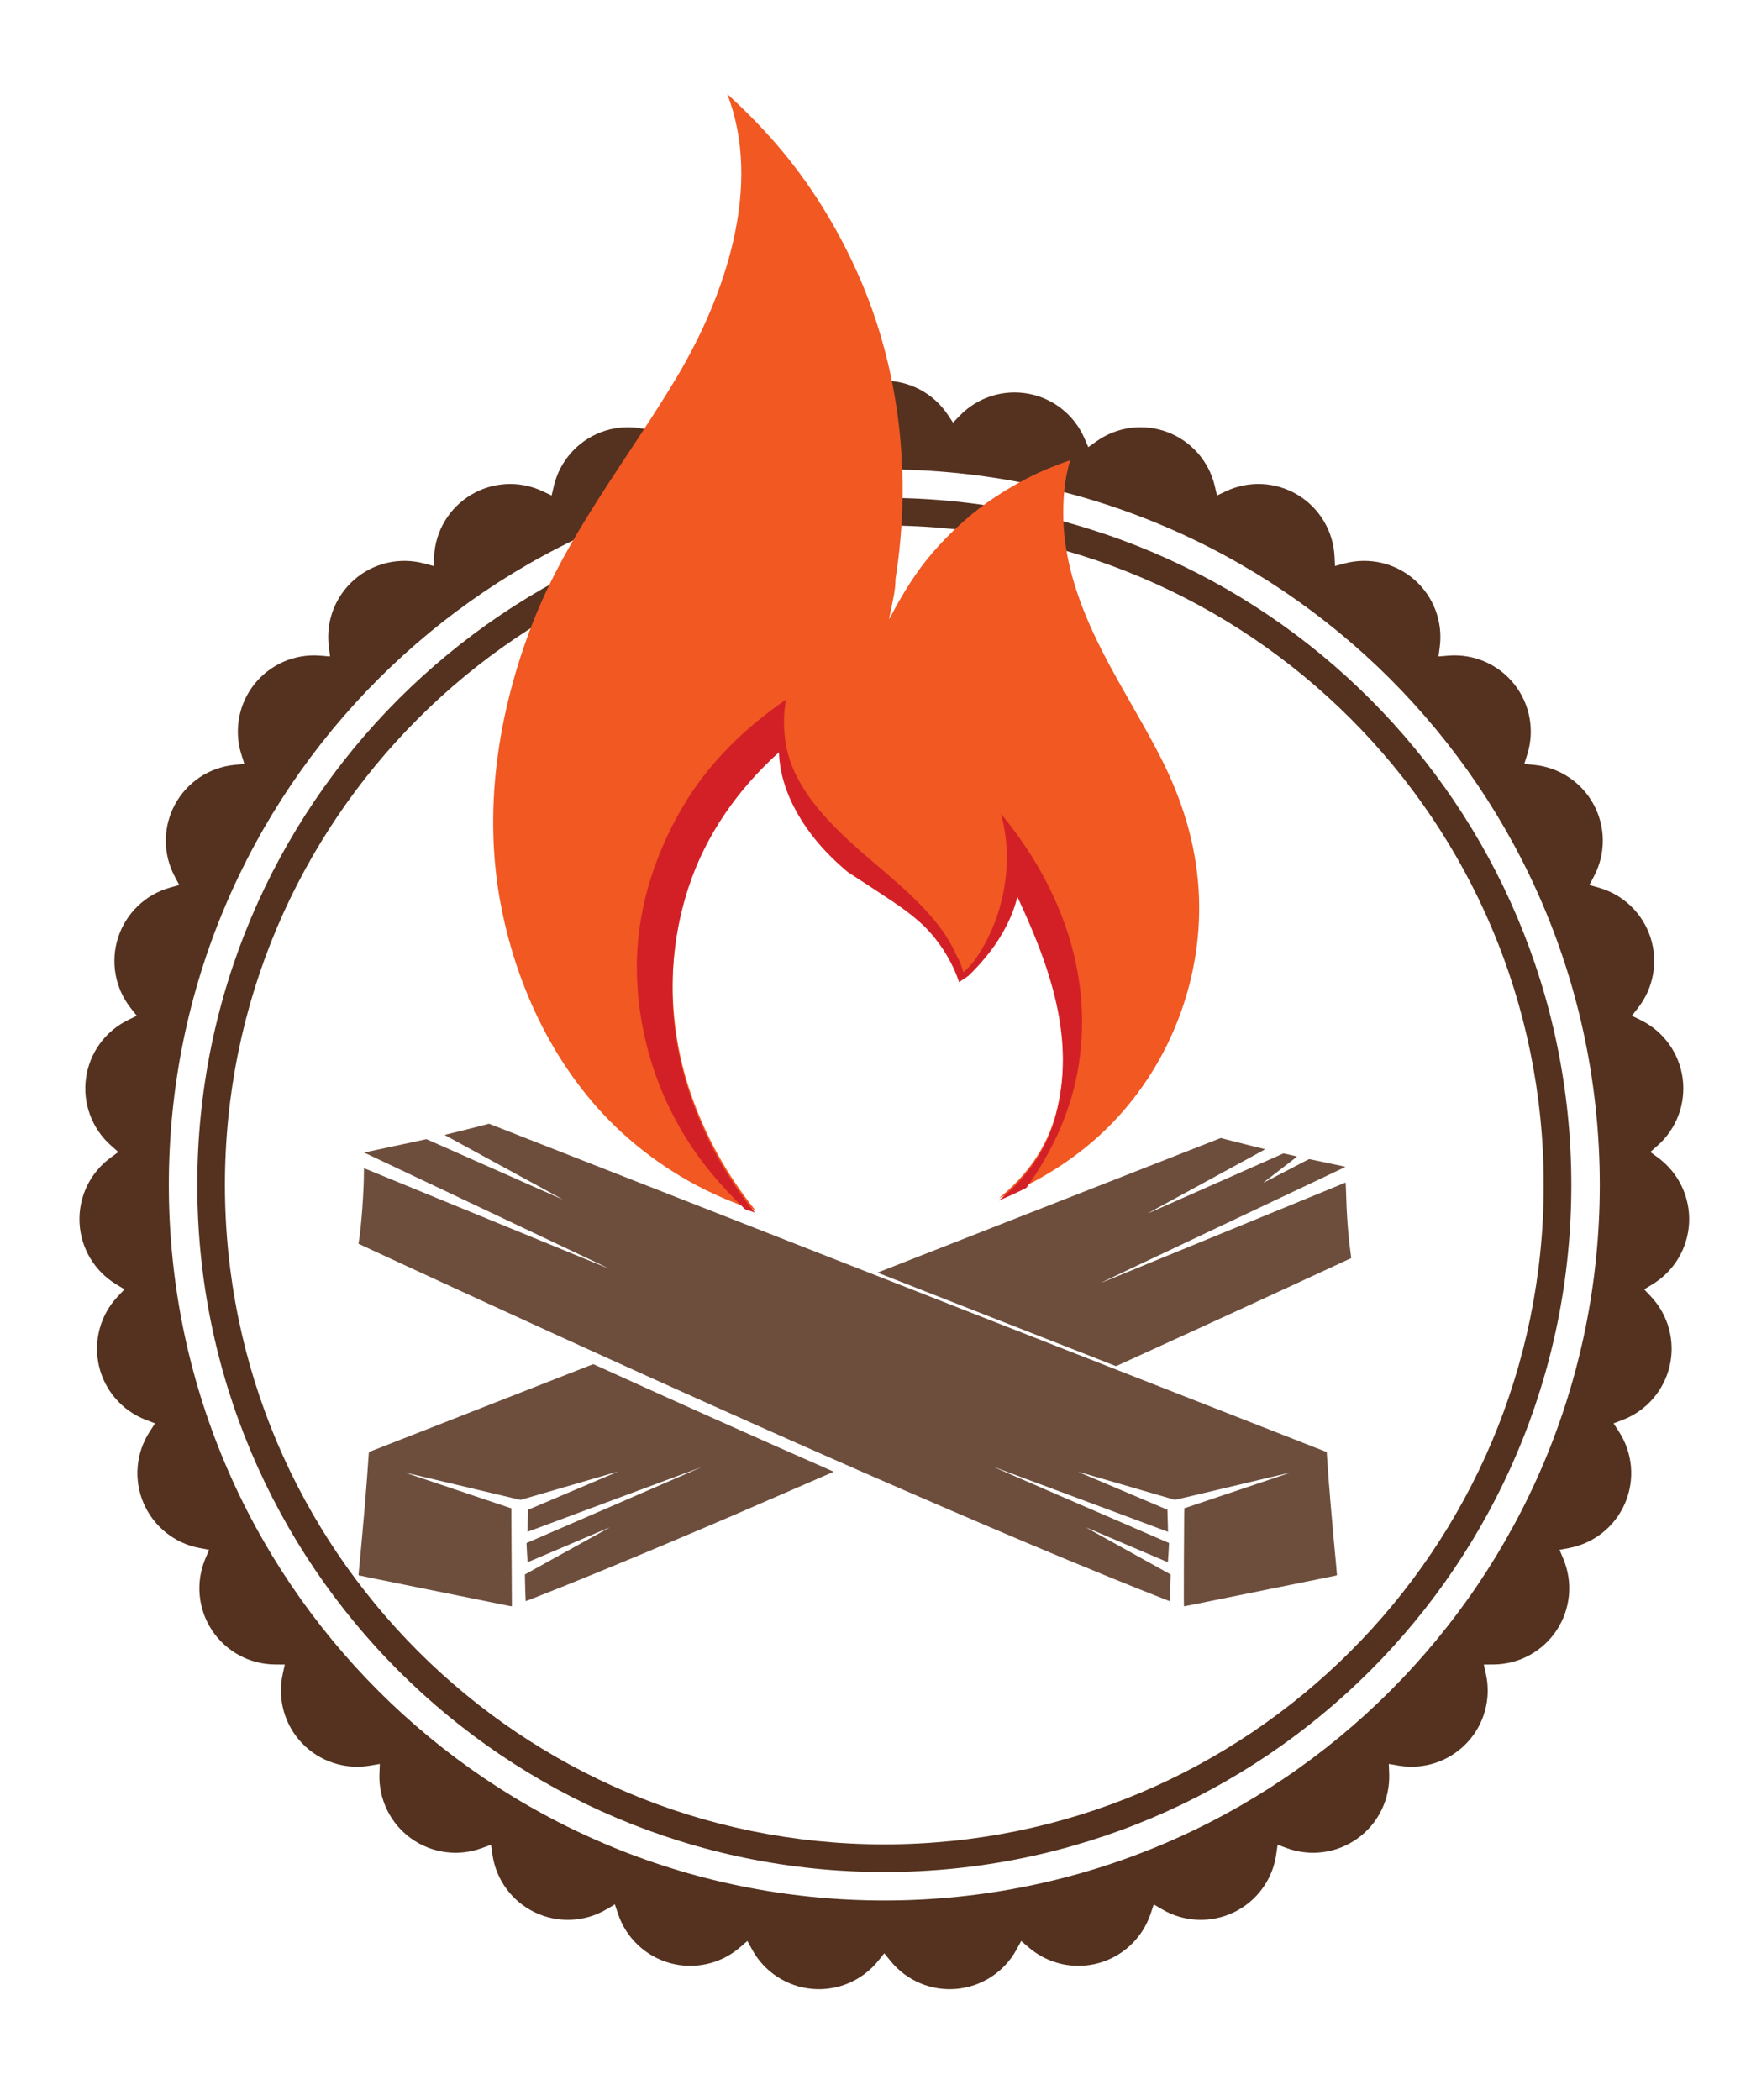 <?xml version="1.0" encoding="UTF-8"?> <!-- Generator: Adobe Illustrator 16.0.0, SVG Export Plug-In . SVG Version: 6.00 Build 0) --> <svg xmlns="http://www.w3.org/2000/svg" xmlns:xlink="http://www.w3.org/1999/xlink" version="1.1" id="Calque_1" x="0px" y="0px" width="457px" height="548px" viewBox="0 0 457 548" xml:space="preserve"> <path fill="#54321F" d="M214.283,108.163c3.691-5.505,9.885-8.81,16.514-8.81c6.628,0,12.821,3.305,16.516,8.81l1.425,2.129 l1.784-1.84c4.615-4.759,11.298-6.901,17.818-5.719c6.521,1.183,12.026,5.54,14.676,11.616l1.023,2.348l2.082-1.488 c5.388-3.859,12.351-4.777,18.555-2.447c6.208,2.329,10.845,7.599,12.365,14.052l0.588,2.491l2.315-1.095 c5.995-2.834,13.005-2.493,18.697,0.907c5.689,3.4,9.311,9.413,9.656,16.033l0.133,2.556l2.473-0.662 c6.403-1.719,13.241-0.133,18.23,4.229c4.994,4.361,7.485,10.924,6.639,17.5l-0.323,2.539l2.554-0.211 c6.605-0.547,13.049,2.235,17.182,7.417c4.132,5.183,5.413,12.085,3.411,18.403l-0.776,2.441l2.55,0.248 c6.595,0.643,12.438,4.53,15.581,10.367c3.143,5.838,3.165,12.855,0.066,18.716l-1.196,2.265l2.462,0.697 c6.382,1.811,11.438,6.68,13.483,12.983c2.05,6.306,0.82,13.217-3.275,18.429l-1.582,2.014l2.297,1.128 c5.953,2.918,10.061,8.61,10.951,15.182c0.891,6.568-1.553,13.148-6.514,17.544l-1.921,1.7l2.064,1.52 c5.332,3.935,8.357,10.271,8.06,16.892c-0.299,6.623-3.875,12.662-9.543,16.104l-2.186,1.328l1.756,1.861 c4.544,4.825,6.388,11.6,4.912,18.062c-1.472,6.462-6.072,11.765-12.262,14.139l-2.392,0.916l1.395,2.149 c3.61,5.557,4.218,12.553,1.612,18.646c-2.605,6.098-8.078,10.491-14.592,11.725l-2.517,0.475l0.986,2.362 c2.564,6.112,1.909,13.101-1.744,18.632c-3.651,5.534-9.818,8.883-16.45,8.931l-2.561,0.019l0.552,2.498 c1.432,6.474-0.46,13.233-5.042,18.025c-4.581,4.791-11.249,6.984-17.781,5.848l-2.521-0.438l0.096,2.558 c0.25,6.624-2.815,12.938-8.181,16.836c-5.365,3.893-12.313,4.861-18.539,2.576l-2.403-0.884l-0.36,2.536 c-0.938,6.564-5.082,12.229-11.059,15.102c-5.969,2.878-12.982,2.588-18.698-0.772l-2.208-1.295l-0.81,2.429 c-2.094,6.289-7.183,11.121-13.575,12.887c-6.389,1.763-13.236,0.225-18.26-4.1l-1.943-1.67l-1.229,2.244 c-3.18,5.814-9.053,9.66-15.654,10.256c-6.603,0.593-13.068-2.142-17.239-7.297l-1.61-1.991l-1.611,1.995 c-4.17,5.151-10.633,7.886-17.236,7.293c-6.603-0.596-12.474-4.441-15.657-10.256l-1.23-2.244l-1.939,1.67 c-5.023,4.324-11.872,5.862-18.262,4.1c-6.391-1.766-11.481-6.598-13.575-12.887l-0.809-2.429l-2.207,1.295 c-5.715,3.36-12.729,3.65-18.702,0.772c-5.973-2.873-10.118-8.537-11.054-15.102l-0.363-2.536l-2.402,0.884 c-6.224,2.285-13.177,1.316-18.538-2.58c-5.363-3.894-8.433-10.208-8.183-16.832l0.098-2.558l-2.524,0.438 c-6.53,1.137-13.198-1.057-17.779-5.848c-4.58-4.792-6.472-11.552-5.044-18.025l0.553-2.498l-2.562-0.019 c-6.628-0.048-12.798-3.396-16.45-8.931c-3.652-5.531-4.305-12.52-1.744-18.636l0.99-2.358l-2.518-0.475 c-6.513-1.233-11.985-5.627-14.59-11.725c-2.605-6.094-2.002-13.09,1.611-18.646l1.395-2.149l-2.392-0.916 c-6.19-2.374-10.788-7.677-12.264-14.139c-1.474-6.462,0.368-13.236,4.914-18.062l1.758-1.861l-2.19-1.328 c-5.664-3.441-9.243-9.48-9.541-16.104c-0.297-6.621,2.727-12.957,8.061-16.892l2.061-1.52l-1.917-1.7 c-4.961-4.396-7.402-10.976-6.514-17.544c0.891-6.571,4.995-12.264,10.948-15.182l2.3-1.128l-1.585-2.014 c-4.096-5.212-5.322-12.123-3.274-18.429c2.048-6.304,7.104-11.173,13.481-12.983l2.464-0.697l-1.196-2.265 c-3.101-5.858-3.074-12.878,0.066-18.716c3.141-5.837,8.984-9.725,15.582-10.367l2.549-0.248l-0.772-2.441 c-2.004-6.318-0.726-13.221,3.407-18.403c4.133-5.182,10.578-7.964,17.184-7.417l2.553,0.211l-0.326-2.541 c-0.843-6.574,1.646-13.137,6.641-17.498c4.992-4.362,11.829-5.948,18.232-4.229l2.473,0.662l0.135-2.558 c0.344-6.62,3.965-12.631,9.656-16.031c5.69-3.4,12.701-3.741,18.693-0.907l2.316,1.095l0.588-2.491 c1.521-6.453,6.158-11.723,12.364-14.052c6.206-2.33,13.165-1.412,18.556,2.445l2.083,1.49l1.023-2.347 c2.649-6.077,8.152-10.435,14.676-11.617c6.521-1.183,13.205,0.962,17.819,5.721l1.783,1.838L214.283,108.163z M230.797,122.496 c-103.13,0-186.734,83.605-186.734,186.736s83.604,186.735,186.734,186.735c103.131,0,186.736-83.604,186.736-186.735 S333.928,122.496,230.797,122.496z"></path> <path fill="#54321F" d="M230.797,129.923c-99.029,0-179.309,80.278-179.309,179.31c0,99.027,80.279,179.309,179.309,179.309 c99.028,0,179.31-80.281,179.31-179.309C410.106,210.201,329.825,129.923,230.797,129.923z M230.797,481.325 c-95.045,0-172.094-77.048-172.094-172.093c0-95.046,77.049-172.096,172.094-172.096c95.046,0,172.098,77.05,172.098,172.096 C402.895,404.277,325.843,481.325,230.797,481.325z"></path> <path id="path5095_2_" fill="#6D4E3D" d="M132.649,419.041c-0.407-0.083-2.767-0.563-5.244-1.063 s-6.545-1.323-9.04-1.829c-2.494-0.504-5.826-1.178-7.404-1.497c-1.577-0.319-4.007-0.812-5.398-1.095 c-1.391-0.282-4.647-0.943-7.236-1.47c-2.588-0.526-4.721-0.969-4.738-0.984c-0.018-0.015,0.023-0.591,0.093-1.279 c0.377-3.78,1.053-11.214,1.514-16.647c0.392-4.623,0.848-10.618,0.99-13.014c0.019-0.31,0.049-0.715,0.068-0.901 c0.034-0.33,0.041-0.342,0.261-0.421c0.124-0.045,0.795-0.305,1.49-0.578c0.696-0.273,1.973-0.773,2.839-1.113 c1.981-0.776,4.474-1.754,6.386-2.503c2.467-0.968,8.867-3.475,11.384-4.459c0.865-0.339,1.727-0.677,1.913-0.751 c0.187-0.073,1.645-0.645,3.239-1.27c1.595-0.624,3.594-1.407,4.442-1.74c3.107-1.22,9.024-3.538,10.459-4.099 c1.391-0.543,7.024-2.751,7.404-2.901c0.221-0.088,0.941-0.371,1.604-0.629s2.051-0.802,3.085-1.207 c3.524-1.383,4.035-1.58,4.091-1.58c0.029,0,1.253,0.545,2.718,1.211c1.464,0.666,3.038,1.38,3.496,1.587 c0.458,0.208,1.055,0.479,1.326,0.603c0.677,0.311,1.745,0.795,2.776,1.259c0.476,0.214,1.114,0.503,1.42,0.643 c0.305,0.14,0.972,0.441,1.48,0.67c1.226,0.55,2.329,1.048,3.085,1.392c0.34,0.154,1.145,0.517,1.79,0.804 c0.645,0.288,1.311,0.589,1.48,0.67c0.17,0.08,0.975,0.441,1.789,0.803s1.62,0.723,1.789,0.804c0.17,0.08,0.864,0.394,1.543,0.695 c0.679,0.303,1.429,0.641,1.666,0.75c0.237,0.11,1.07,0.483,1.852,0.83c0.78,0.346,1.668,0.744,1.975,0.884 c0.305,0.14,1.166,0.525,1.912,0.856c0.746,0.332,1.69,0.754,2.098,0.938s1.352,0.605,2.098,0.938 c0.747,0.332,1.746,0.777,2.222,0.99c0.476,0.214,1.558,0.695,2.406,1.071s1.932,0.857,2.406,1.071 c0.476,0.213,1.586,0.708,2.468,1.099c0.883,0.39,2.049,0.908,2.592,1.15s2.015,0.894,3.271,1.446s2.644,1.167,3.085,1.365 s2.023,0.896,3.518,1.553c1.492,0.655,3.11,1.371,3.594,1.59l0.879,0.398l-0.663,0.298c-1.105,0.497-22.014,9.57-24.758,10.744 c-1.408,0.602-3.699,1.582-5.091,2.179c-1.391,0.596-3.057,1.307-3.701,1.58c-0.646,0.273-1.854,0.785-2.685,1.138 c-3.891,1.651-6.702,2.841-7.435,3.147c-0.441,0.184-1.303,0.545-1.913,0.803c-0.611,0.257-1.472,0.618-1.913,0.803 c-0.441,0.184-1.205,0.504-1.696,0.709c-2.62,1.097-4.212,1.76-4.597,1.915c-0.238,0.097-0.877,0.36-1.42,0.588 c-0.861,0.361-3.23,1.339-4.936,2.037c-2.799,1.146-6.21,2.537-7.219,2.944c-0.68,0.273-2.054,0.828-3.055,1.231 s-3.167,1.264-4.813,1.911c-1.646,0.648-3.324,1.309-3.729,1.468s-0.748,0.278-0.764,0.265c-0.031-0.026-0.191-5.278-0.193-6.32 v-0.643l1.401-0.774c0.771-0.425,1.582-0.874,1.803-0.998c0.436-0.243,1.688-0.938,4.998-2.771c3.142-1.741,4.192-2.323,7.157-3.968 c1.477-0.818,3.233-1.793,3.904-2.165c2.447-1.357,2.903-1.614,2.868-1.614c-0.036,0-1.861,0.773-5.816,2.464 c-3.106,1.328-5.713,2.44-7.342,3.133c-0.78,0.331-2.28,0.97-3.332,1.419c-3.462,1.477-4.924,2.091-4.943,2.074 c-0.022-0.021-0.271-4.356-0.271-4.735v-0.263l22.859-9.9c12.573-5.445,22.852-9.909,22.84-9.919 c-0.011-0.009-4.654,1.709-10.318,3.817c-5.664,2.109-10.674,3.973-11.132,4.142c-0.692,0.255-10.108,3.763-21.503,8.011 c-1.357,0.506-2.476,0.915-2.484,0.91c-0.025-0.017,0.116-5.616,0.145-5.693c0.021-0.063,0.654-0.34,3.759-1.645 c0.509-0.213,1.647-0.695,2.529-1.07c0.883-0.375,2.132-0.905,2.776-1.179c0.646-0.272,1.937-0.82,2.869-1.218 c0.934-0.396,2.808-1.192,4.165-1.768c1.357-0.574,3.385-1.436,4.505-1.914c1.119-0.478,2.182-0.926,2.359-0.996 c0.179-0.07,0.324-0.139,0.324-0.153s-0.035-0.015-0.077-0.001c-0.042,0.013-2.687,0.78-5.877,1.705 c-5.761,1.672-14.373,4.177-17.608,5.123l-1.689,0.494l-0.594-0.137c-0.326-0.075-2.676-0.631-5.221-1.234 c-23.07-5.477-24.068-5.713-24.135-5.708c-0.029,0.002,0.113,0.061,0.317,0.13c0.599,0.203,3.045,1.027,5.399,1.818 c2.51,0.844,5.104,1.716,7.897,2.655c1.069,0.359,2.679,0.9,3.579,1.202c4.325,1.449,6.295,2.111,7.342,2.466 c0.628,0.212,1.562,0.526,2.074,0.696l0.934,0.31l0.039,9.431c0.021,5.187,0.057,10.942,0.077,12.791 c0.038,3.266,0.036,3.36-0.077,3.356C133.442,419.196,133.057,419.125,132.649,419.041L132.649,419.041z M308.986,408.05 c0.021-6.134,0.057-11.892,0.077-12.796l0.038-1.643l0.717-0.242c0.852-0.286,1.651-0.556,3.525-1.184 c1.463-0.491,3.712-1.246,7.342-2.467c1.205-0.405,2.927-0.983,3.826-1.284c0.898-0.302,2.51-0.843,3.578-1.202 c1.069-0.359,2.805-0.943,3.856-1.297s2.219-0.746,2.592-0.871c0.373-0.126,0.99-0.333,1.372-0.46 c0.381-0.128,0.683-0.24,0.67-0.251c-0.012-0.01-2.114,0.479-4.672,1.085c-2.559,0.606-7.636,1.812-11.284,2.676 c-3.647,0.864-8.269,1.962-10.27,2.438c-2,0.476-3.693,0.854-3.764,0.841c-0.069-0.014-4.194-1.211-9.167-2.659 c-15.086-4.396-16.001-4.661-16.021-4.644c-0.011,0.009,0.584,0.272,1.322,0.586c0.738,0.313,2.229,0.946,3.316,1.408 c1.086,0.461,2.445,1.038,3.023,1.281c0.576,0.244,1.798,0.762,2.715,1.15c1.613,0.687,2.665,1.133,5.121,2.17 c0.645,0.272,2.005,0.85,3.023,1.281c1.018,0.434,2.506,1.064,3.307,1.404l1.457,0.618l0.039,1.159 c0.021,0.638,0.058,1.936,0.08,2.883l0.041,1.723l-2.986-1.112c-1.643-0.611-6.597-2.457-11.008-4.102 c-4.412-1.644-8.424-3.138-8.916-3.319c-0.761-0.281-20.78-7.732-22.167-8.252c-0.263-0.098-0.478-0.167-0.478-0.152 c0,0.014,7.864,3.43,17.477,7.592s19.921,8.627,22.907,9.92c2.986,1.294,5.435,2.353,5.439,2.353 c0.027,0.001-0.271,4.957-0.299,4.981c-0.019,0.016-1.14-0.445-2.494-1.023c-1.354-0.578-2.989-1.274-3.634-1.547 c-0.645-0.273-2.88-1.225-4.967-2.116s-4.489-1.916-5.338-2.276c-0.848-0.361-2.304-0.984-3.234-1.386 c-0.93-0.401-1.7-0.722-1.711-0.712c-0.018,0.016,2.162,1.233,6.951,3.883c1.035,0.572,2.063,1.144,2.283,1.268 c0.221,0.125,1.566,0.873,2.992,1.662s3.549,1.967,4.721,2.616c1.17,0.649,2.809,1.558,3.64,2.019l1.512,0.837l-0.012,0.396 c-0.006,0.218-0.044,1.781-0.085,3.476c-0.041,1.693-0.082,3.087-0.092,3.097c-0.02,0.02-0.242-0.066-4.068-1.573 c-3.744-1.475-6.291-2.496-11.539-4.63c-3.304-1.344-8.926-3.659-11.131-4.585c-0.658-0.276-1.205-0.503-1.216-0.503 s-0.761-0.313-1.666-0.696s-1.653-0.696-1.661-0.696c-0.009,0-0.65-0.268-1.426-0.595c-0.776-0.328-1.744-0.734-2.15-0.904 c-0.408-0.17-1.311-0.549-2.006-0.844c-0.695-0.294-2.265-0.957-3.486-1.474c-2.308-0.975-4.05-1.714-7.867-3.343 c-11.074-4.723-32.246-13.926-41.803-18.171c-0.713-0.316-2.323-1.027-3.578-1.58c-1.256-0.553-2.728-1.203-3.271-1.445 s-1.71-0.761-2.592-1.151s-2.132-0.945-2.776-1.232c-0.645-0.286-1.783-0.793-2.53-1.124c-0.746-0.332-1.773-0.79-2.282-1.018 c-0.51-0.228-1.703-0.759-2.653-1.179c-0.95-0.421-1.756-0.782-1.79-0.804c-0.033-0.021-0.574-0.264-1.203-0.537 c-0.627-0.274-1.654-0.731-2.282-1.016c-0.628-0.285-1.836-0.826-2.685-1.203c-0.848-0.377-1.765-0.787-2.036-0.911 c-0.271-0.125-1.021-0.462-1.666-0.75c-0.645-0.287-1.533-0.686-1.974-0.885c-0.441-0.199-1.969-0.886-3.395-1.525 c-1.425-0.64-2.869-1.29-3.208-1.445c-0.34-0.154-1.026-0.465-1.527-0.689c-0.5-0.225-1.319-0.593-1.82-0.817 c-0.5-0.225-1.188-0.534-1.526-0.688c-0.34-0.155-1.006-0.456-1.481-0.67s-1.114-0.503-1.419-0.643 c-0.306-0.14-0.972-0.441-1.48-0.67c-1.213-0.546-3.479-1.572-4.258-1.928c-0.34-0.155-1.617-0.733-2.838-1.286 c-1.223-0.552-2.416-1.094-2.653-1.203c-0.238-0.11-0.849-0.387-1.357-0.616c-0.51-0.229-1.12-0.507-1.357-0.618 c-0.238-0.11-1.321-0.604-2.407-1.096c-2.986-1.354-3.895-1.768-5.028-2.289c-0.288-0.134-1.649-0.753-3.023-1.379 s-2.693-1.228-2.931-1.338s-0.82-0.376-1.296-0.591c-0.476-0.213-1.003-0.455-1.173-0.537c-0.169-0.081-1.113-0.515-2.098-0.963 c-0.984-0.449-2.789-1.274-4.01-1.835c-1.975-0.905-5.494-2.518-7.127-3.266c-0.322-0.147-0.753-0.347-0.957-0.442 c-0.203-0.096-1.8-0.83-3.547-1.633c-1.748-0.802-4.053-1.861-5.121-2.355c-1.069-0.494-3.235-1.494-4.813-2.223 s-3.091-1.428-3.362-1.553s-1.369-0.631-2.438-1.124c-1.069-0.493-2.36-1.091-2.869-1.326c-0.509-0.236-1.162-0.539-1.45-0.672 s-0.663-0.308-0.833-0.388s-1.155-0.536-2.19-1.015c-2.897-1.339-2.914-1.347-3.192-1.486c-0.145-0.072-0.263-0.136-0.263-0.142 s0.055-0.347,0.121-0.758c0.642-3.964,1.296-12.992,1.298-17.926c0-0.552,0.01-1.004,0.021-1.004c0.013,0,0.395,0.153,0.849,0.341 c0.455,0.188,0.979,0.401,1.166,0.476s1.423,0.581,2.746,1.125c1.323,0.545,3.128,1.286,4.011,1.647 c0.882,0.361,1.896,0.777,2.252,0.924s0.87,0.357,1.142,0.468c0.271,0.111,0.799,0.327,1.172,0.481 c0.374,0.154,1.165,0.479,1.759,0.723c1.822,0.746,9.603,3.937,11.724,4.808c0.356,0.146,1.62,0.664,2.808,1.15 c1.188,0.487,2.409,0.988,2.715,1.113c0.305,0.125,0.889,0.365,1.295,0.534c0.408,0.169,0.907,0.373,1.111,0.454 c0.203,0.08,0.929,0.378,1.612,0.66c0.684,0.283,1.447,0.596,1.696,0.697c0.25,0.1,0.996,0.406,1.658,0.678 c0.662,0.273,1.453,0.599,1.759,0.724c0.305,0.126,1.568,0.644,2.808,1.151c1.238,0.508,2.474,1.015,2.745,1.125 c0.271,0.111,0.799,0.328,1.173,0.481c0.373,0.154,0.928,0.382,1.233,0.508c0.306,0.125,1.319,0.541,2.253,0.925 c1.805,0.74,1.888,0.775,4.318,1.77c0.865,0.354,1.935,0.793,2.376,0.976c0.44,0.184,1.204,0.497,1.696,0.696 s1.545,0.631,2.34,0.957c0.795,0.327,1.455,0.587,1.466,0.577c0.015-0.013-5.912-2.838-8.341-3.976 c-0.067-0.031-7.009-3.318-15.426-7.305c-8.416-3.985-16.051-7.601-16.967-8.033c-3.104-1.467-6.473-3.063-8.021-3.799 c-0.849-0.404-4.593-2.178-8.32-3.942l-6.777-3.208l1.995-0.421c1.098-0.231,4.759-1.018,8.136-1.746l6.139-1.325l1.111,0.492 c0.61,0.271,1.888,0.836,2.838,1.256s2.311,1.023,3.023,1.34s2.156,0.955,3.208,1.419s2.246,0.994,2.653,1.178 s1.713,0.762,2.9,1.285s2.604,1.15,3.146,1.394c0.543,0.242,1.932,0.856,3.085,1.365c1.153,0.508,2.487,1.099,2.962,1.313 c0.475,0.213,1.697,0.755,2.715,1.204c1.018,0.45,2.462,1.088,3.209,1.419c3.842,1.703,4.684,2.072,4.627,2.023 c-0.034-0.029-1.117-0.628-2.406-1.33c-2.418-1.316-5.48-2.984-9.718-5.297c-1.341-0.731-3.576-1.949-4.968-2.707 c-1.391-0.758-3.279-1.786-4.195-2.286c-2.495-1.361-8.848-4.825-9.145-4.988c-0.144-0.077-0.262-0.154-0.263-0.169 c-0.001-0.016,0.241-0.086,0.538-0.155c1.303-0.307,6.48-1.604,8.648-2.167l2.369-0.615l0.993,0.393 c0.546,0.216,1.7,0.669,2.565,1.007c1.547,0.604,8.479,3.32,11.508,4.51c0.849,0.333,2.265,0.889,3.146,1.233 c0.883,0.346,2.049,0.803,2.592,1.018c0.543,0.214,1.695,0.666,2.561,1.005s2.448,0.958,3.518,1.377 c1.068,0.419,2.096,0.821,2.282,0.896c0.509,0.201,5.272,2.067,6.263,2.453c0.476,0.185,1.045,0.408,1.266,0.496 c0.221,0.087,1.539,0.605,2.931,1.149c1.392,0.545,3.987,1.563,5.769,2.261c1.782,0.699,3.643,1.428,4.135,1.62 s1.616,0.634,2.498,0.98c2.758,1.084,12.77,5.007,14.007,5.489c0.476,0.185,1.044,0.407,1.265,0.495s1.54,0.605,2.932,1.15 c1.391,0.545,3.986,1.563,5.769,2.261c1.782,0.699,3.642,1.428,4.134,1.621c0.492,0.191,1.492,0.585,2.222,0.872 c0.729,0.288,1.896,0.745,2.591,1.017c1.854,0.724,5.039,1.971,5.43,2.127c0.37,0.146,2.932,1.15,4.412,1.729 c2.008,0.785,2.97,1.162,6.355,2.49c1.934,0.76,3.781,1.482,4.104,1.607s0.891,0.348,1.265,0.494 c0.373,0.147,1.664,0.654,2.869,1.125c1.204,0.472,3.204,1.256,4.442,1.742s3.279,1.286,4.535,1.778s3.13,1.228,4.165,1.634 c1.034,0.406,3.034,1.189,4.442,1.74s2.713,1.062,2.9,1.136c0.187,0.074,1.047,0.412,1.912,0.751 c2.281,0.893,4.172,1.633,8.516,3.336c2.12,0.832,4.008,1.572,4.195,1.645c0.187,0.072,0.479,0.187,0.647,0.254 c0.17,0.066,0.864,0.339,1.543,0.605c0.679,0.266,2.108,0.826,3.178,1.245c1.068,0.419,2.638,1.033,3.486,1.365 c0.848,0.332,2.569,1.007,3.825,1.499c1.256,0.493,2.547,0.999,2.869,1.124c0.672,0.261,2.66,1.04,4.504,1.766 c0.695,0.274,1.959,0.77,2.808,1.101c0.849,0.332,2.001,0.783,2.561,1.002c0.56,0.221,2.268,0.889,3.795,1.486 c1.526,0.598,3.206,1.256,3.732,1.462c4.423,1.736,6.01,2.358,11.847,4.644c0.696,0.272,2.265,0.888,3.486,1.366 c1.222,0.479,2.791,1.094,3.486,1.365c1.16,0.454,2.422,0.948,7.682,3.011c4.353,1.706,5.107,2.002,5.985,2.346 c0.509,0.198,1.522,0.596,2.252,0.883s2.034,0.799,2.9,1.137c0.865,0.338,2.018,0.789,2.562,1.002l0.988,0.386l0.142,2.179 c0.387,5.966,1.249,16.184,2.267,26.859c0.154,1.617,0.271,2.988,0.262,3.047c-0.021,0.116,0.359,0.031-5.295,1.182 c-2.649,0.539-19.894,4.029-31.244,6.324c-1.829,0.37-3.353,0.673-3.387,0.673C308.967,419.202,308.96,415.444,308.986,408.05 L308.986,408.05z M290.174,356.091c-0.594-0.236-2.33-0.918-3.856-1.517c-1.527-0.598-4.512-1.767-6.633-2.599 s-4.12-1.614-4.442-1.739s-0.906-0.354-1.296-0.508c-0.391-0.154-3.542-1.389-7.003-2.744c-6.74-2.639-8.754-3.428-12.341-4.836 c-2.397-0.94-6.28-2.461-8.885-3.479c-0.849-0.332-2.57-1.007-3.825-1.5c-1.256-0.494-2.7-1.061-3.209-1.259 c-1.011-0.394-4.152-1.625-7.512-2.944l-2.144-0.842l0.478-0.192c0.263-0.105,0.949-0.377,1.526-0.602 c0.577-0.226,1.743-0.683,2.592-1.017c1.838-0.722,8.925-3.5,12.433-4.873c1.375-0.538,2.957-1.158,3.518-1.379 c0.56-0.221,1.865-0.732,2.899-1.138c1.588-0.621,2.994-1.173,4.165-1.633c0.136-0.054,0.996-0.392,1.913-0.751 c3.508-1.375,4.834-1.896,7.373-2.893c1.442-0.566,2.886-1.132,3.208-1.256c0.323-0.125,2.475-0.969,4.782-1.874 c2.308-0.906,5.917-2.322,8.021-3.147c2.104-0.824,4.839-1.896,6.077-2.383c1.239-0.486,2.669-1.047,3.178-1.246 c0.51-0.198,1.801-0.704,2.869-1.124c1.069-0.42,2.207-0.866,2.53-0.991c0.322-0.126,1.767-0.691,3.208-1.258 c2.916-1.146,5.133-2.015,7.034-2.758c0.696-0.272,1.974-0.772,2.839-1.112s3.017-1.185,4.781-1.876 c1.766-0.691,3.425-1.344,3.688-1.448l0.479-0.191l2.266,0.591c2.303,0.6,8.703,2.2,9.069,2.268c0.11,0.021,0.2,0.056,0.2,0.078 s-0.479,0.303-1.064,0.621c-0.585,0.32-2.73,1.488-4.767,2.598s-4.091,2.229-4.565,2.488c-0.476,0.26-1.461,0.797-2.19,1.195 c-0.729,0.397-1.924,1.049-2.653,1.446c-0.729,0.398-1.951,1.064-2.715,1.481c-2.995,1.636-9.973,5.438-11.229,6.121 c-0.729,0.396-1.354,0.744-1.389,0.774c-0.073,0.066,1.502-0.628,12.896-5.676c1.562-0.692,3.603-1.596,4.535-2.009 c0.934-0.412,2.336-1.033,3.116-1.379s2.142-0.948,3.023-1.339c0.883-0.391,2.104-0.933,2.715-1.205 c0.61-0.271,2.138-0.947,3.394-1.501s3.053-1.35,3.994-1.77l1.711-0.764l1.744,0.379c0.96,0.208,1.766,0.395,1.791,0.414 c0.026,0.02-0.514,0.467-1.201,0.996c-0.686,0.527-1.666,1.285-2.178,1.684c-1.369,1.063-4.618,3.569-5.066,3.906 c-0.214,0.161-0.38,0.301-0.368,0.311c0.011,0.01,1.489-0.75,3.283-1.688c6.85-3.582,8.65-4.512,8.738-4.512 c0.05,0,1.656,0.336,3.57,0.745c1.913,0.41,4.028,0.86,4.698,1.001c0.671,0.141,1.199,0.272,1.173,0.293 c-0.042,0.032-3.257,1.56-8.562,4.066c-2.479,1.171-6.259,2.96-8.145,3.855c-0.917,0.436-2.735,1.297-4.042,1.915 s-9.997,4.732-19.313,9.144c-17.886,8.469-17.483,8.278-18.548,8.781c-3.363,1.587-5.317,2.521-5.302,2.535 c0.01,0.008,1.347-0.531,2.972-1.199c1.624-0.668,3.176-1.305,3.447-1.414c0.271-0.11,1.271-0.521,2.221-0.911 c0.95-0.39,1.95-0.801,2.222-0.911c0.271-0.111,0.785-0.322,1.142-0.469c0.857-0.354,1.181-0.486,5.614-2.303 c2.087-0.854,4.864-1.993,6.171-2.529c3.113-1.279,3.456-1.42,4.041-1.659c0.271-0.11,1.271-0.521,2.222-0.911 s1.922-0.789,2.159-0.885s1.557-0.638,2.931-1.204s2.665-1.097,2.869-1.177c0.204-0.082,1.176-0.479,2.159-0.885 c0.984-0.405,2.012-0.827,2.283-0.938c0.766-0.312,6.188-2.537,11.385-4.672c0.547-0.225,2.438-0.999,4.257-1.743 c0.255-0.104,1.657-0.681,3.116-1.282s2.684-1.105,2.721-1.119c0.049-0.018,0.081,0.452,0.111,1.625 c0.168,6.604,0.576,12.219,1.216,16.713c0.105,0.746,0.183,1.362,0.17,1.371c-0.013,0.008-0.327,0.154-0.701,0.325 c-0.373,0.171-1.054,0.485-1.512,0.698c-0.458,0.214-1.472,0.684-2.252,1.045c-0.78,0.36-1.613,0.746-1.851,0.855 c-0.238,0.11-0.668,0.31-0.957,0.443c-2.741,1.266-4.369,2.018-4.781,2.208c-0.829,0.383-2.382,1.101-2.839,1.313 c-0.515,0.239-3.225,1.486-4.011,1.846c-0.305,0.14-0.75,0.345-0.986,0.456c-0.901,0.42-1.418,0.658-3.486,1.608 c-1.171,0.537-2.781,1.278-3.579,1.646s-1.741,0.801-2.098,0.963s-0.814,0.373-1.019,0.469c-0.203,0.096-0.634,0.295-0.956,0.442 s-1.336,0.612-2.252,1.032c-0.917,0.421-2.138,0.98-2.715,1.244s-1.299,0.595-1.604,0.734c-3.948,1.813-10.514,4.816-13.667,6.254 c-0.356,0.162-0.87,0.397-1.142,0.523c-0.271,0.125-1.882,0.859-3.578,1.632c-4.286,1.952-4.321,1.968-4.885,2.229 c-0.276,0.129-0.512,0.232-0.523,0.229S290.768,356.326,290.174,356.091L290.174,356.091z M214.44,97.549"></path> <path fill="#F15822" d="M189.795,24.535c9.298,23.944-0.451,52.576-13.148,73.876c-12.725,21.347-28.569,40.868-37.658,64.23 c-9.104,23.398-13.047,49.279-8.154,74.123c4.506,22.877,15.508,45.009,33.304,60.447c9.795,8.497,20.979,14.735,32.972,18.581 c-7.376-9.156-13.147-19.569-16.951-30.787c-5.912-17.441-6.155-36.348-0.455-53.854c4.554-13.985,12.975-25.813,23.671-35.481 c0.354,11.046,7.198,21.552,15.456,29.053c0.818,0.743,1.664,1.482,2.526,2.217c2.828,1.804,5.625,3.661,8.426,5.499 c4.562,2.994,9.356,6.118,13.022,10.218c3.014,3.366,5.971,8.052,7.585,13c0.799-0.537,1.61-1.053,2.349-1.578 c2.18-2.042,4.135-4.297,5.789-6.44c2.89-3.742,5.878-9.043,7.066-14.293c8.414,18.08,15.389,37.117,9.996,57.281 c-2.407,8.998-7.789,16.334-14.852,22.02c10.99-4.504,21.141-10.912,29.465-19.485c15.613-16.075,24.045-38.685,22.621-61.099 c-0.768-12.078-4.314-23.409-9.787-34.172c-5.541-10.897-12.279-21.178-17.463-32.257c-4.388-9.382-7.745-19.517-8.043-29.961 c-0.146-5.115,0.249-10.584,1.795-15.588c-3.88,1.358-7.677,2.863-11.434,4.835c-5.725,3.007-11.205,6.529-16.059,10.82 c-4.838,4.274-9.315,9.042-12.971,14.377c-1.86,2.719-3.547,5.529-5.148,8.406c-0.566,1.019-1.063,2.105-1.688,3.079 c0.17-0.846,0.336-1.681,0.503-2.487c0.495-2.378,1.215-5.322,1.188-8.014c4.246-26.65,1.268-54.583-9.679-79.331 c-5.502-12.439-12.729-24.162-21.666-34.435C198.434,32.811,194.23,28.564,189.795,24.535"></path> <path fill="#D32027" d="M260.662,313.298c2.451-1.005,4.856-2.108,7.213-3.306c6.399-8.887,11.159-18.955,13.23-29.648 c4.791-24.74-3.928-48.721-19.893-68.016c3.618,12.612,0.838,27.562-7.013,38.526c-0.728,0.815-1.417,1.691-2.188,2.389 c-0.186,0.166-0.381,0.329-0.581,0.492c-0.369-1.378-0.895-2.865-1.669-4.175c-1.059-2.391-2.343-4.692-3.914-6.846 c-6.703-9.185-16.146-15.746-24.434-23.46c-7.249-6.746-14.522-14.939-16.275-24.856c-0.619-3.508-0.807-7.857,0.04-11.855 c-10.964,7.553-20.412,16.735-27.137,28.252c-7.493,12.834-12.006,27.473-11.833,42.303c0.173,14.771,4.27,29.448,11.865,42.294 c4.569,7.728,10.139,14.202,16.371,20.178c0.857,0.303,1.72,0.597,2.587,0.876c-7.375-9.157-13.147-19.569-16.95-30.787 c-5.912-17.441-6.156-36.349-0.455-53.854c4.554-13.986,12.975-25.814,23.67-35.482c0.355,11.046,7.199,21.552,15.457,29.053 c0.818,0.744,1.664,1.482,2.526,2.217c2.827,1.805,5.625,3.662,8.426,5.499c4.562,2.994,9.356,6.119,13.022,10.218 c3.014,3.367,5.971,8.053,7.585,13c0.799-0.537,1.61-1.053,2.349-1.578c2.18-2.041,4.135-4.297,5.789-6.439 c2.89-3.743,5.878-9.043,7.066-14.294c8.414,18.08,15.389,37.118,9.995,57.281C273.106,300.277,267.725,307.613,260.662,313.298z"></path> </svg> 